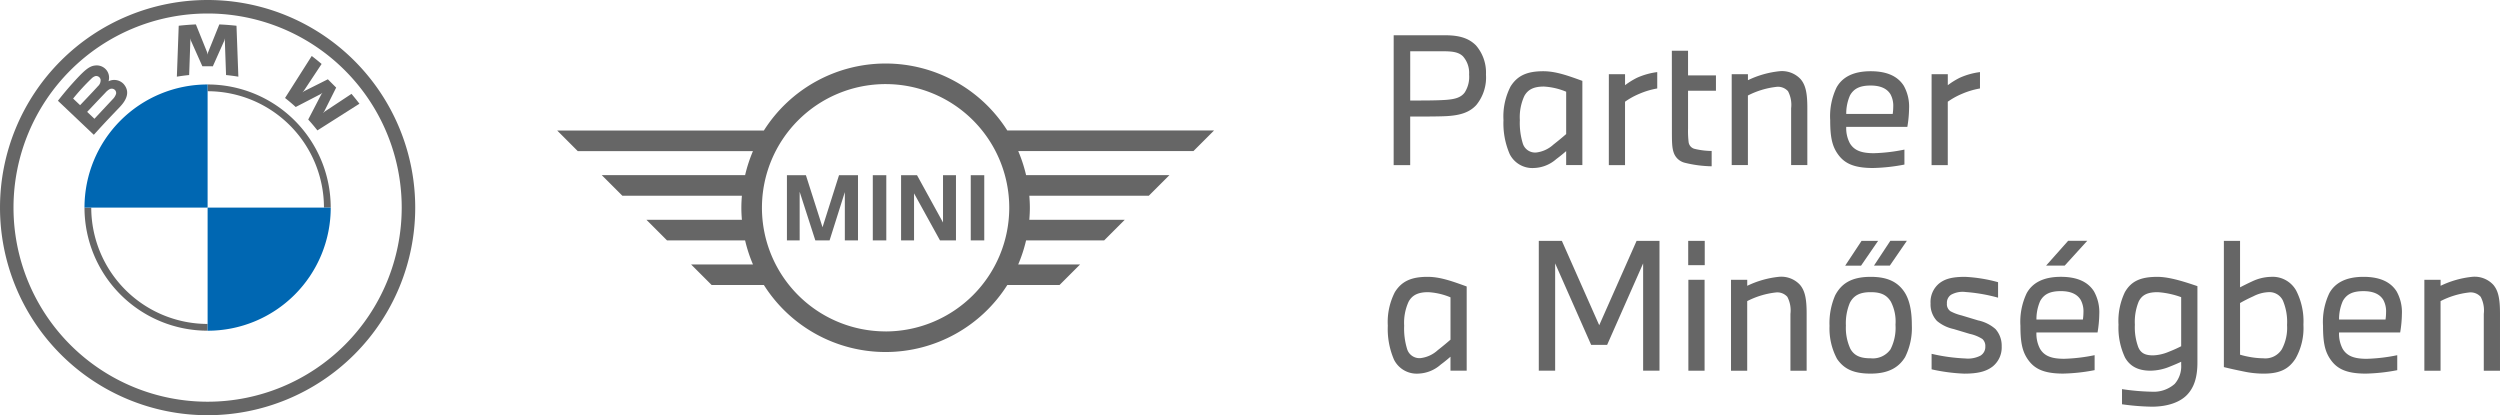 <svg xmlns="http://www.w3.org/2000/svg" width="462.859" height="76.874" viewBox="0 0 462.859 76.874"><g data-name="Group 192"><g data-name="Group 189"><path fill="#666" d="M148.052 44.513h-2.358V32.434h3.513l3.079 9.642 3.054-9.642h3.513v12.079h-2.436V35.57l-2.828 8.943h-2.633l-2.905-9.01Zm16.041 0h-2.5V32.434h2.5Zm5.136 0h-2.4V32.434h2.95l4.814 8.759v-8.759h2.4v12.079h-2.956l-4.807-8.716Zm13 0h-2.5V32.434h2.5Zm17.746 4.445h-11.458a26.7 26.7 0 0 0 1.454-4.449h14.456l3.814-3.814h-17.669c.058-.737.1-1.477.1-2.227s-.039-1.491-.1-2.226h22.121l3.814-3.812h-26.532a27 27 0 0 0-1.454-4.455h32.434l3.814-3.814h-38.273a26.673 26.673 0 0 0-45.067 0h-38.272l3.81 3.814h32.44a26.7 26.7 0 0 0-1.455 4.455h-26.535l3.812 3.812h22.128c-.062.735-.1 1.475-.1 2.226s.039 1.491.1 2.227h-17.672l3.81 3.814h14.457a26.5 26.5 0 0 0 1.455 4.449h-11.459l3.81 3.812h9.671a26.67 26.67 0 0 0 45.067 0h9.667Zm-36.013 12.4a22.894 22.894 0 1 1 22.895-22.886 22.917 22.917 0 0 1-22.895 22.893" data-name="Path 206"/><path fill="none" d="M.749.067H226.31v76.808H.749z" data-name="Rectangle 115"/><g data-name="Group 194"><path fill="#666" d="M38.437 0a38.437 38.437 0 1 0 38.438 38.437A38.437 38.437 0 0 0 38.438 0Zm35.937 38.437A35.937 35.937 0 1 1 38.437 2.5a35.937 35.937 0 0 1 35.937 35.937" data-name="Path 99"/><path fill="#666" d="M38.437 15.64v1.25A21.57 21.57 0 0 1 59.98 38.434h1.25A22.793 22.793 0 0 0 38.437 15.64m0 44.336a21.567 21.567 0 0 1-21.543-21.543h-1.251a22.793 22.793 0 0 0 22.794 22.793" data-name="Path 100"/><g fill="#666" data-name="Group 112"><path d="M57.065 22.13a36 36 0 0 1 1.7 2.014l7.784-4.941a52 52 0 0 0-1.472-1.825l-4.928 3.26-.336.29.252-.367 2.175-4.344-1.538-1.539-4.344 2.177-.366.25.291-.337 3.262-4.927a47 47 0 0 0-1.829-1.478l-4.942 7.778a35 35 0 0 1 1.977 1.67l4.651-2.413.3-.219-.219.3ZM39.405 12.275l2.126-4.763.136-.422-.039.441.224 6.365c.746.072 1.516.174 2.278.3l-.346-9.428a48 48 0 0 0-3.179-.246l-2.093 5.2-.074.386-.076-.388-2.094-5.2a47 47 0 0 0-3.179.246l-.345 9.428c.76-.126 1.531-.228 2.276-.3l.224-6.365-.039-.441.136.422 2.126 4.763ZM22.203 19.787c1.229-1.294 1.927-2.791.7-4.22a2.39 2.39 0 0 0-2.724-.562l-.093.036.03-.081a2.25 2.25 0 0 0-.776-2.354 2.32 2.32 0 0 0-1.721-.479c-1.154.117-2.043.906-4.462 3.6a60 60 0 0 0-2.43 2.93l6.642 6.3c2.203-2.435 3.099-3.341 4.834-5.17m-8.665-1.54a41 41 0 0 1 3.405-3.708 1.8 1.8 0 0 1 .693-.444.823.823 0 0 1 .988.637 1.46 1.46 0 0 1-.494 1.229c-.708.8-3.3 3.512-3.3 3.512Zm2.6 2.467s2.528-2.671 3.351-3.525a3.1 3.1 0 0 1 .765-.656.86.86 0 0 1 .894.018.79.79 0 0 1 .339.832 2.47 2.47 0 0 1-.654 1.023l-3.349 3.584Z"/></g><path fill="#0067b2" d="M38.437 15.64v22.8H15.644a22.78 22.78 0 0 1 22.793-22.8" data-name="Path 101"/><path fill="#0067b2" d="M61.231 38.437a22.78 22.78 0 0 1-22.793 22.794V38.437Z" data-name="Path 102"/></g></g><g data-name="Group 191"><g fill="#666" data-name="Group 193"><path d="M258.031 6.528h9.5c2.741 0 4.432.574 5.737 1.88a7.68 7.68 0 0 1 1.85 5.388 8.06 8.06 0 0 1-1.786 5.643c-1.243 1.37-2.964 1.88-5.2 2.04-1.4.1-4.143.1-7.045.1v8.991h-3.061Zm3.061 12.082c2.55 0 5.1 0 6.728-.127 1.562-.129 2.645-.416 3.346-1.339a5.35 5.35 0 0 0 .829-3.348 4.62 4.62 0 0 0-1.147-3.38c-.8-.765-1.912-.922-3.6-.922h-6.154Z" data-name="Path 208"/><path d="M279.704 15.962c1.273-2.008 3.091-2.774 6.025-2.774 2.295 0 4.527.8 7.236 1.786v15.59h-3v-2.587c-.512.446-1.085.924-1.818 1.466a6.56 6.56 0 0 1-4.113 1.659 4.69 4.69 0 0 1-4.527-2.583 14.3 14.3 0 0 1-1.147-6.278 12.13 12.13 0 0 1 1.34-6.282m2.263 10.68a2.38 2.38 0 0 0 2.486 1.593 5.7 5.7 0 0 0 3.157-1.466 59 59 0 0 0 2.36-1.944v-7.84a12.5 12.5 0 0 0-4.115-.956c-1.785 0-2.932.478-3.633 1.753a9.4 9.4 0 0 0-.829 4.465 12.9 12.9 0 0 0 .574 4.4" data-name="Path 209"/><path d="M297.868 13.734h3v2.04a14 14 0 0 1 2.2-1.37 13.2 13.2 0 0 1 3.759-1.056v3.029a14.8 14.8 0 0 0-3.314.99 13.6 13.6 0 0 0-2.649 1.466v11.734h-3Z" data-name="Path 210"/><path d="M309.531 9.396h3v4.559h5.165v2.838h-5.165v6.981a18 18 0 0 0 .1 2.486 1.48 1.48 0 0 0 1.149 1.308 14 14 0 0 0 3.123.381v2.838a22 22 0 0 1-4.91-.637 2.91 2.91 0 0 1-2.1-1.848c-.351-.99-.351-2.041-.351-4.465Z" data-name="Path 211"/><path d="M323.619 13.734v1.115a17.6 17.6 0 0 1 5.8-1.659 4.72 4.72 0 0 1 3.954 1.466c.956 1.117 1.243 2.679 1.243 5.294v10.616h-3V20.044a5.4 5.4 0 0 0-.575-3.155 2.49 2.49 0 0 0-2.2-.8 15.3 15.3 0 0 0-5.228 1.593v12.884h-3V13.734Z" data-name="Path 212"/><path d="M338.85 22.245a12.3 12.3 0 0 1 1.181-6.057c1.02-1.818 2.964-3 6.312-3 3.253 0 5.1 1.084 6.121 2.679a7.87 7.87 0 0 1 .988 4.239 22 22 0 0 1-.319 3.382h-11.317a6 6 0 0 0 .669 3.028c.8 1.339 2.137 1.848 4.464 1.848a32 32 0 0 0 5.643-.669v2.773a34 34 0 0 1-5.834.637c-3.762 0-5.451-.986-6.631-2.773-.99-1.5-1.277-3.219-1.277-6.089m2.966-1.147h8.607a10 10 0 0 0 .1-1.34 4.43 4.43 0 0 0-.51-2.295c-.671-1.115-1.946-1.625-3.667-1.625-1.912 0-3.091.51-3.826 1.818a8.3 8.3 0 0 0-.7 3.442" data-name="Path 213"/><path d="M357.622 13.734h3v2.04a14 14 0 0 1 2.2-1.37 13.2 13.2 0 0 1 3.759-1.056v3.029a14.8 14.8 0 0 0-3.314.99 13.6 13.6 0 0 0-2.649 1.466v11.734h-3Z" data-name="Path 214"/><path d="M258.287 54.029c1.273-2.008 3.091-2.774 6.025-2.774 2.295 0 4.527.8 7.236 1.786v15.59h-3v-2.587c-.512.446-1.085.924-1.818 1.466a6.56 6.56 0 0 1-4.113 1.659 4.69 4.69 0 0 1-4.527-2.583 14.3 14.3 0 0 1-1.147-6.278 12.13 12.13 0 0 1 1.34-6.282m2.263 10.68a2.38 2.38 0 0 0 2.486 1.593 5.7 5.7 0 0 0 3.157-1.466 59 59 0 0 0 2.36-1.944v-7.84a12.5 12.5 0 0 0-4.115-.956c-1.785 0-2.932.478-3.633 1.753a9.4 9.4 0 0 0-.829 4.465 12.9 12.9 0 0 0 .574 4.4" data-name="Path 215"/><path d="M284.897 44.594h4.272l6.917 15.62 6.919-15.62h4.239v24.037h-3.029V48.769l-6.662 15.076h-2.964l-6.663-15.08v19.866h-3.029Z" data-name="Path 216"/><path d="M312.56 44.594h3.061v4.5h-3.061Zm.032 7.206h3v16.833h-3Z" data-name="Path 217"/><path d="M323.491 51.801v1.115a17.6 17.6 0 0 1 5.8-1.659 4.72 4.72 0 0 1 3.954 1.466c.956 1.117 1.243 2.679 1.243 5.294v10.616h-3V58.111a5.4 5.4 0 0 0-.575-3.155 2.49 2.49 0 0 0-2.2-.8 15.3 15.3 0 0 0-5.228 1.593v12.884h-3V51.801Z" data-name="Path 218"/><path d="M338.723 60.311a12.9 12.9 0 0 1 1.053-5.643c1.115-2.105 2.932-3.412 6.567-3.412 2.932 0 4.814.83 6.091 2.583 1.209 1.655 1.53 4.047 1.53 6.374a12.1 12.1 0 0 1-1.243 5.9c-1.149 1.88-3.029 3.059-6.378 3.059-3.283 0-4.972-.924-6.216-2.709a11.9 11.9 0 0 1-1.4-6.153m5.931-15.717h3.061l-3.157 4.591h-2.937Zm-2.073 19.988c.767 1.372 2.01 1.755 3.762 1.755a4 4 0 0 0 3.667-1.659 8.76 8.76 0 0 0 .924-4.557 8 8 0 0 0-.86-4.272c-.8-1.308-1.944-1.755-3.731-1.755-1.912 0-3.123.544-3.858 1.978a9.7 9.7 0 0 0-.733 4.209 9.26 9.26 0 0 0 .829 4.3m4.368-15.4 3.029-4.591h3.06l-3.155 4.591Z" data-name="Path 219"/><path d="M357.432 56.167a4.45 4.45 0 0 1 1.563-3.667c1.147-.924 2.55-1.243 4.844-1.243a28 28 0 0 1 6.091.988v2.868a31 31 0 0 0-6.027-1.05 4.4 4.4 0 0 0-2.677.51 1.77 1.77 0 0 0-.765 1.593 1.57 1.57 0 0 0 .669 1.466 8.6 8.6 0 0 0 2.04.765l3.061.924a7.1 7.1 0 0 1 3.219 1.6 4.6 4.6 0 0 1 1.149 3.187 4.52 4.52 0 0 1-1.691 3.761c-1.211.926-2.773 1.308-5.228 1.308a33 33 0 0 1-6.057-.8v-2.87a33.6 33.6 0 0 0 6.25.862 5.1 5.1 0 0 0 2.773-.51 1.89 1.89 0 0 0 .924-1.723 1.73 1.73 0 0 0-.542-1.37 7.1 7.1 0 0 0-2.358-.956l-2.966-.892a7.15 7.15 0 0 1-3.093-1.5 4.46 4.46 0 0 1-1.179-3.251" data-name="Path 220"/><path d="M375.247 54.252c1.02-1.817 2.964-3 6.31-3 3.252 0 5.1 1.084 6.121 2.677a7.9 7.9 0 0 1 .99 4.24 22 22 0 0 1-.319 3.38h-11.317a6 6 0 0 0 .667 3.028c.8 1.34 2.137 1.85 4.465 1.85a32 32 0 0 0 5.641-.671v2.773a33.7 33.7 0 0 1-5.832.639c-3.762 0-5.453-.988-6.632-2.774-.988-1.5-1.273-3.219-1.273-6.087a12.3 12.3 0 0 1 1.179-6.059m10.391 4.911a11 11 0 0 0 .1-1.34 4.4 4.4 0 0 0-.512-2.295c-.669-1.115-1.944-1.625-3.667-1.625-1.912 0-3.091.51-3.824 1.817a8.3 8.3 0 0 0-.7 3.444Zm-2.739-14.57h3.536l-4.173 4.591h-3.445Z" data-name="Path 221"/><path d="M393.445 54.03c1.211-2.072 3.028-2.773 5.993-2.773 2.295 0 5.228.988 7.4 1.721v14.124c0 2.8-.637 4.655-1.912 5.993s-3.538 2.2-6.537 2.2a44 44 0 0 1-5.513-.446v-2.804a43 43 0 0 0 5.513.478 5.88 5.88 0 0 0 4.234-1.438 4.94 4.94 0 0 0 1.209-3.538v-.574c-.446.223-1.114.51-2.072.892a9.6 9.6 0 0 1-3.633.765c-2.519 0-3.89-1.02-4.687-2.424a12.9 12.9 0 0 1-1.211-6.087 12.3 12.3 0 0 1 1.211-6.091m2.454 10.266c.48 1.117 1.307 1.5 2.743 1.5a8.1 8.1 0 0 0 2.836-.639 25 25 0 0 0 2.358-1.05v-9.086a15.8 15.8 0 0 0-4.334-.926c-1.817 0-2.9.446-3.539 1.755a9.95 9.95 0 0 0-.7 4.272 10.6 10.6 0 0 0 .636 4.175" data-name="Path 222"/><path d="M414.732 44.594v8.608c.351-.193 1.5-.767 2.2-1.085a8.5 8.5 0 0 1 3.506-.86 4.98 4.98 0 0 1 4.687 2.55 12.5 12.5 0 0 1 1.339 6.314 11.45 11.45 0 0 1-1.466 6.28c-1.179 1.817-2.741 2.773-5.866 2.773a17.7 17.7 0 0 1-3.667-.382c-1.562-.317-2.868-.606-3.73-.829V44.594Zm1.753 21.487a15 15 0 0 0 2.55.255 3.6 3.6 0 0 0 3.444-1.691 8.4 8.4 0 0 0 .956-4.462 10.2 10.2 0 0 0-.767-4.527 2.76 2.76 0 0 0-2.709-1.563 6.7 6.7 0 0 0-2.774.767c-.924.414-1.783.86-2.454 1.243v9.564a16 16 0 0 0 1.753.414" data-name="Path 223"/><path d="M430.093 60.312a12.3 12.3 0 0 1 1.181-6.057c1.02-1.818 2.964-3 6.312-3 3.253 0 5.1 1.084 6.121 2.679a7.88 7.88 0 0 1 .988 4.239 22 22 0 0 1-.319 3.382h-11.317a6 6 0 0 0 .669 3.028c.8 1.339 2.137 1.848 4.464 1.848a32 32 0 0 0 5.643-.669v2.773a34 34 0 0 1-5.834.637c-3.762 0-5.452-.986-6.631-2.773-.99-1.5-1.277-3.219-1.277-6.089m2.966-1.147h8.607a10 10 0 0 0 .1-1.34 4.43 4.43 0 0 0-.51-2.295c-.671-1.115-1.946-1.625-3.667-1.625-1.912 0-3.091.51-3.826 1.818a8.3 8.3 0 0 0-.7 3.442" data-name="Path 224"/><path d="M451.86 51.801v1.115a17.6 17.6 0 0 1 5.8-1.659 4.72 4.72 0 0 1 3.954 1.466c.956 1.117 1.243 2.679 1.243 5.294v10.616h-3V58.111a5.4 5.4 0 0 0-.575-3.155 2.49 2.49 0 0 0-2.2-.8 15.3 15.3 0 0 0-5.228 1.593v12.884h-3V51.801Z" data-name="Path 225"/></g></g></g></svg>